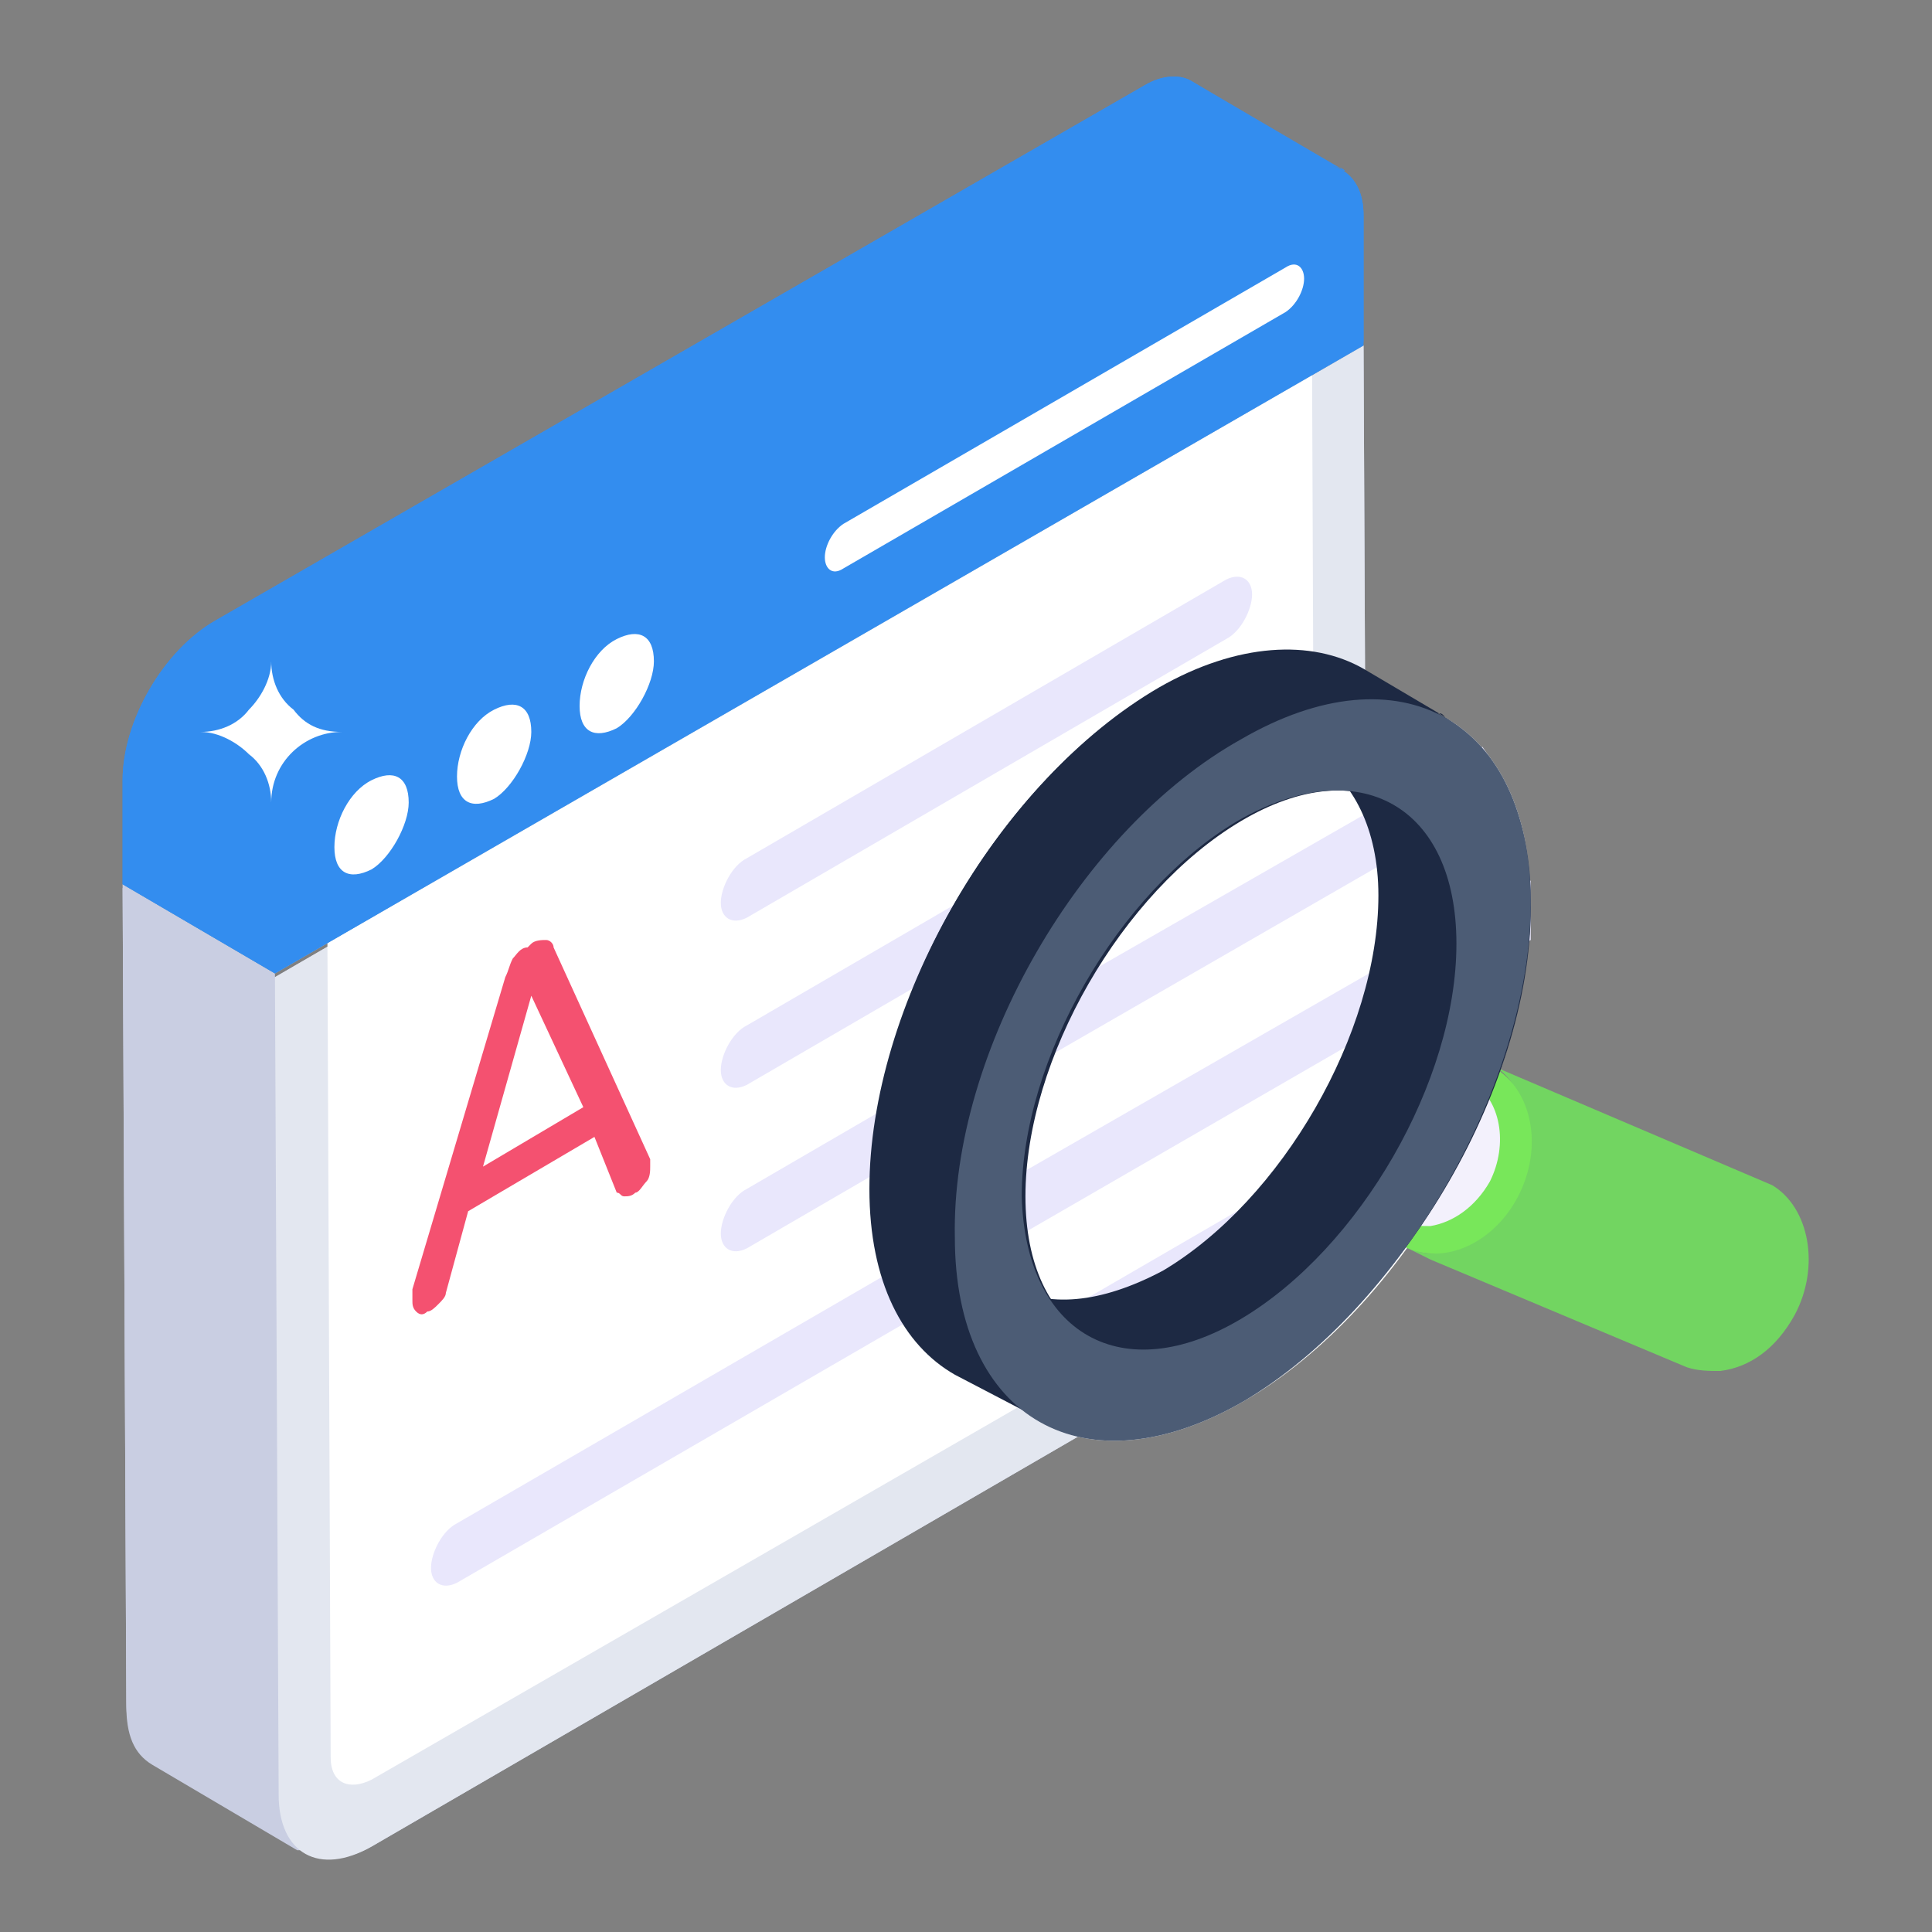 <svg xmlns="http://www.w3.org/2000/svg" fill="none" viewBox="0 0 70 70" height="70" width="70">
<rect x="0" y="0" width="70" height="70" fill="#808080" stroke="none"/>
<g id="fi_7722091">
<g id="_x39_5">
<g id="Group">
<g id="Group_2">
<g id="Group_3">
<path fill="#C9CEE2" d="M49.538 42.135C49.538 44.288 48.058 46.846 46.173 47.923L13.462 66.904C12.519 67.442 11.577 67.442 10.904 67.038C10.904 67.038 10.904 67.038 10.769 67.038L5.519 63.942C4.846 63.538 4.577 62.865 4.577 61.788L4.442 32.173L9.962 35.404L49.404 12.519L49.538 42.135Z" id="Vector"></path>
<path fill="#C9CEE2" d="M11.039 67.039L5.519 63.808C4.846 63.404 4.577 62.731 4.577 61.654L4.442 32.039L9.962 35.269L10.096 64.885C10.096 65.962 10.366 66.769 11.039 67.039Z" id="Vector_2"></path>
<path fill="#E3E7F0" d="M49.404 12.519L49.539 42.135C49.539 44.288 48.058 46.846 46.173 47.923L13.462 66.904C11.577 67.981 10.096 67.173 10.096 65.019L9.962 35.404L49.404 12.519Z" id="Vector_3"></path>
<path fill="white" d="M46.846 7.808C47.115 7.673 47.519 7.808 47.519 8.212L47.654 43.077C47.654 44.019 46.981 45.096 46.173 45.635L13.462 64.481C12.654 64.885 11.981 64.615 11.981 63.673L11.846 29.75C11.846 28.808 12.519 27.731 13.327 27.192L46.846 7.808Z" id="Vector_4"></path>
<path fill="#C3C7CF" d="M9.962 35.269L4.442 32.038L43.212 8.75L49.404 12.519L9.962 35.269Z" id="Vector_5"></path>
<g id="Group_4">
<path fill="#338DEF" d="M46.846 6.327C47.115 6.192 47.385 6.058 47.654 6.058C47.519 6.058 47.25 6.192 46.846 6.327Z" id="Vector_6"></path>
<path fill="#338DEF" d="M48.731 6.192C48.596 6.192 48.596 6.058 48.462 6.058C48.462 6.058 48.596 6.058 48.731 6.192C48.596 6.058 48.596 6.058 48.731 6.192Z" id="Vector_7"></path>
<path fill="#338DEF" d="M49.404 7.808C49.404 7 49.135 6.462 48.596 6.192C48.462 6.192 48.462 6.058 48.327 6.058C48.462 6.058 48.462 6.058 48.596 6.192L43.212 2.962C42.808 2.692 42.135 2.692 41.462 3.096L7.808 22.481C5.923 23.558 4.442 26.115 4.442 28.269V32.038L9.962 35.269L49.404 12.385V7.808ZM46.846 6.327C47.115 6.192 47.385 6.058 47.654 6.058C47.519 6.058 47.25 6.192 46.846 6.327Z" id="Vector_8"></path>
<path fill="#338DEF" d="M46.846 6.327C47.115 6.192 47.385 6.058 47.654 6.058C47.519 6.058 47.25 6.192 46.846 6.327Z" id="Vector_9"></path>
<path fill="#338DEF" d="M48.731 6.192C48.596 6.192 48.596 6.058 48.462 6.058C48.462 6.058 48.596 6.058 48.731 6.192C48.596 6.058 48.596 6.058 48.731 6.192Z" id="Vector_10"></path>
<path fill="#338DEF" d="M48.731 6.192C48.327 5.923 47.654 5.923 46.981 6.327L13.327 25.712C11.442 26.788 9.962 29.346 9.962 31.5V35.269L4.442 32.038V28.269C4.442 26.115 5.923 23.558 7.808 22.481L41.462 3.096C42.135 2.692 42.808 2.692 43.212 2.962L48.731 6.192Z" id="Vector_11"></path>
</g>
<path fill="#338DEF" d="M46.846 6.327C48.192 5.519 49.404 6.192 49.404 7.808V12.519L9.962 35.269V31.5C9.962 29.346 11.442 26.788 13.327 25.712L46.846 6.327Z" id="Vector_12"></path>
<path fill="white" d="M13.462 28.269C14.269 27.866 14.808 28.135 14.808 29.077C14.808 29.885 14.135 31.096 13.462 31.5C12.654 31.904 12.116 31.635 12.116 30.692C12.116 29.75 12.654 28.673 13.462 28.269Z" id="Vector_13"></path>
<path fill="white" d="M17.904 25.712C18.712 25.308 19.25 25.577 19.25 26.519C19.25 27.327 18.577 28.538 17.904 28.942C17.096 29.346 16.558 29.077 16.558 28.135C16.558 27.192 17.096 26.115 17.904 25.712Z" id="Vector_14"></path>
<path fill="white" d="M22.346 23.154C23.154 22.75 23.692 23.019 23.692 23.962C23.692 24.769 23.019 25.981 22.346 26.385C21.538 26.788 21 26.519 21 25.577C21 24.635 21.538 23.558 22.346 23.154Z" id="Vector_15"></path>
<path fill="white" d="M46.577 9.692C46.981 9.423 47.25 9.692 47.25 10.096C47.25 10.5 46.981 11.039 46.577 11.308L30.558 20.596C30.154 20.865 29.885 20.596 29.885 20.192C29.885 19.788 30.154 19.25 30.558 18.981L46.577 9.692Z" id="Vector_16"></path>
</g>
<path fill="white" d="M12.385 26.519C11.039 26.519 9.827 27.596 9.827 29.077C9.827 28.404 9.558 27.731 9.019 27.327C8.615 26.923 7.942 26.519 7.269 26.519C7.942 26.519 8.615 26.25 9.019 25.712C9.423 25.308 9.827 24.635 9.827 23.962C9.827 24.635 10.096 25.308 10.635 25.712C11.039 26.25 11.577 26.519 12.385 26.519Z" id="Vector_17"></path>
</g>
<g id="Group_5">
<path fill="#F45170" d="M23.558 42V42.269C23.558 42.404 23.558 42.673 23.423 42.808C23.288 42.942 23.154 43.212 23.019 43.212C22.885 43.346 22.75 43.346 22.616 43.346C22.481 43.346 22.481 43.212 22.346 43.212L21.538 41.192L16.962 43.885L16.154 46.846C16.154 46.981 16.019 47.115 15.885 47.25C15.75 47.385 15.616 47.519 15.481 47.519C15.346 47.654 15.212 47.654 15.077 47.519C14.942 47.385 14.942 47.25 14.942 47.115C14.942 46.981 14.942 46.846 14.942 46.712L18.308 35.404C18.442 35.135 18.442 35 18.577 34.731C18.712 34.596 18.846 34.327 19.116 34.327L19.25 34.192C19.385 34.058 19.654 34.058 19.788 34.058C19.923 34.058 20.058 34.192 20.058 34.327L23.558 42ZM17.5 42.269L21.135 40.115L19.25 36.077L17.5 42.269Z" id="Vector_18"></path>
</g>
<g id="Group_6">
<path fill="#E9E7FC" d="M44.423 21C44.962 20.731 45.365 21 45.365 21.538C45.365 22.077 44.962 22.884 44.423 23.154L27.058 33.25C26.519 33.519 26.116 33.25 26.116 32.711C26.116 32.173 26.519 31.365 27.058 31.096L44.423 21Z" id="Vector_19"></path>
<path fill="#E9E7FC" d="M44.423 27.058C44.962 26.788 45.365 27.058 45.365 27.596C45.365 28.134 44.962 28.942 44.423 29.211L27.058 39.307C26.519 39.577 26.116 39.307 26.116 38.769C26.116 38.231 26.519 37.423 27.058 37.154L44.423 27.058Z" id="Vector_20"></path>
<path fill="#E9E7FC" d="M44.423 32.981C44.962 32.711 45.365 32.981 45.365 33.519C45.365 34.057 44.962 34.865 44.423 35.135L27.058 45.231C26.519 45.5 26.116 45.231 26.116 44.692C26.116 44.154 26.519 43.346 27.058 43.077L44.423 32.981Z" id="Vector_21"></path>
<path fill="#E9E7FC" d="M44.423 39.038C44.962 38.769 45.365 39.038 45.365 39.577C45.365 40.115 44.962 40.923 44.423 41.192L16.558 57.346C16.019 57.615 15.616 57.346 15.616 56.808C15.616 56.269 16.019 55.462 16.558 55.192L44.423 39.038Z" id="Vector_22"></path>
</g>
</g>
<g id="Group_7">
<g id="Group_8">
<path fill="white" d="M55.462 32.712C55.462 39.308 50.885 47.385 45.096 50.75C39.308 54.115 34.596 51.423 34.596 44.827C34.596 38.231 39.173 30.154 44.962 26.788C50.75 23.423 55.462 26.115 55.462 32.712Z" id="Vector_23"></path>
</g>
<g id="Group_9">
<g id="Group_10">
<path fill="#E9E7FC" d="M54.654 28.673L35.269 39.846C35.538 38.904 35.942 37.962 36.346 37.019L53.712 27.058C53.981 27.462 54.385 28 54.654 28.673Z" id="Vector_24"></path>
</g>
<g id="Group_11">
<path fill="#E9E7FC" d="M55.462 32.712V34.058L34.731 46.039C34.731 45.635 34.596 45.231 34.596 44.693C34.596 44.423 34.596 44.154 34.596 43.885L55.462 31.904V32.712Z" id="Vector_25"></path>
</g>
<g id="Group_12">
<path fill="#E9E7FC" d="M54.25 39.577C54.25 40.115 53.846 40.788 53.442 41.192C53.039 41.596 53.308 41.192 53.308 41.327L36.75 50.885C36.346 50.481 35.942 49.942 35.539 49.269L53.173 39.038C53.577 38.769 53.981 38.904 54.115 39.308C54.25 39.308 54.25 39.442 54.25 39.577Z" id="Vector_26"></path>
</g>
</g>
<g id="Group_13">
<g id="Group_14">
<g id="Group_15">
<g id="Group_16">
<g id="Group_17">
<g id="Group_18">
<g id="Group_19">
<g id="Group_20">
<g id="Group_21">
<g id="Group_22">
<g id="Group_23">
<g id="Group_24">
<g id="Group_25">
<path fill="#72D561" d="M65.019 47.654C64.346 48.865 63.404 49.538 62.327 49.673C61.923 49.673 61.519 49.673 61.115 49.538L51.827 45.635L51.019 45.231C51.423 45.365 51.827 45.5 52.231 45.365C53.307 45.231 54.384 44.558 54.923 43.346C55.461 42.269 55.596 41.058 55.192 39.981C54.923 39.442 54.654 38.904 54.115 38.635L64.211 42.942C65.558 43.75 65.961 45.904 65.019 47.654Z" id="Vector_27"></path>
</g>
<g id="Group_26">
<path fill="#78E75A" d="M55.147 43.044C55.936 41.198 55.356 39.179 53.851 38.537C52.346 37.894 50.487 38.87 49.698 40.717C48.909 42.563 49.49 44.582 50.994 45.224C52.499 45.867 54.358 44.891 55.147 43.044Z" id="Vector_28"></path>
</g>
</g>
</g>
</g>
</g>
</g>
</g>
</g>
</g>
</g>
</g>
</g>
<g id="Group_27">
<g id="Group_28">
<g id="Group_29">
<g id="Group_30">
<g id="Group_31">
<g id="Group_32">
<g id="Group_33">
<g id="Group_34">
<g id="Group_35">
<g id="Group_36">
<g id="Group_37">
<g id="Group_38">
<path fill="#F3F1FC" d="M53.308 39.173L49.539 37.558V43.75L50.885 44.289C51.154 44.423 51.558 44.423 51.827 44.423C52.635 44.289 53.442 43.75 53.981 42.808C54.654 41.462 54.385 39.846 53.308 39.173Z" id="Vector_29"></path>
</g>
</g>
</g>
</g>
</g>
</g>
</g>
</g>
</g>
</g>
</g>
</g>
<g id="Group_39">
<g id="Group_40">
<g id="Group_41">
<path fill="#1D2943" d="M53.173 34.192C53.173 39.173 49.269 45.769 44.962 48.192C42.808 49.404 40.654 49.404 39.308 48.462L36.481 46.577C37.962 47.385 39.846 47.25 42.135 46.039C46.442 43.481 49.942 37.423 49.942 32.442C49.942 30.019 49 28.269 47.654 27.462L50.615 29.212C51.962 30.019 53.173 31.635 53.173 34.192Z" id="Vector_30"></path>
</g>
<g id="Group_42">
<path fill="#1D2943" d="M42.808 28.135C42.135 28.673 41.462 29.346 40.789 30.019C41.462 29.346 42.135 28.808 42.808 28.135Z" id="Vector_31"></path>
<path fill="#1D2943" d="M45.5 26.385C45.231 26.519 45.096 26.654 44.827 26.789C45.096 26.654 45.365 26.519 45.5 26.385Z" id="Vector_32"></path>
</g>
<g id="Group_43">
<path fill="#1D2943" d="M44.962 26.789C45.231 26.654 45.365 26.519 45.635 26.385C45.365 26.519 45.096 26.654 44.962 26.789Z" id="Vector_33"></path>
<path fill="#1D2943" d="M52.096 25.846C52.231 25.846 52.231 25.846 52.365 25.981L49.404 24.231C47.519 23.154 44.827 23.288 42 24.904C36.212 28.269 31.5 36.346 31.635 42.942C31.635 46.308 32.846 48.596 34.731 49.673L37.558 51.288C39.442 52.5 42.135 52.365 45.096 50.615C50.885 47.25 55.596 39.173 55.462 32.577C55.462 29.346 54.115 26.923 52.096 25.846ZM44.962 26.788C45.231 26.654 45.365 26.519 45.635 26.385C45.365 26.519 45.096 26.654 44.962 26.788ZM44.962 47.788C40.654 50.346 37.154 48.327 37.154 43.346C37.154 38.365 40.654 32.308 44.962 29.75C49.269 27.192 52.769 29.212 52.769 34.192C52.769 39.173 49.269 45.231 44.962 47.788Z" id="Vector_34"></path>
</g>
<g id="Group_44">
<path fill="#1D2943" d="M52.365 25.981C50.481 24.904 47.788 25.039 44.962 26.654C39.173 30.019 34.462 38.096 34.596 44.692C34.596 48.058 35.808 50.346 37.692 51.423L34.596 49.808C32.712 48.731 31.5 46.442 31.5 43.077C31.5 36.481 36.077 28.404 41.865 25.039C44.827 23.423 47.385 23.154 49.269 24.366L52.365 25.981Z" id="Vector_35"></path>
</g>
<g id="Group_45">
<path fill="#4C5C75" d="M44.962 26.788C50.75 23.423 55.462 26.115 55.462 32.712C55.462 39.308 50.75 47.385 45.096 50.75C39.308 54.115 34.596 51.423 34.596 44.827C34.462 38.096 39.173 30.019 44.962 26.788ZM44.962 47.788C49.269 45.231 52.769 39.173 52.769 34.192C52.769 29.212 49.269 27.192 44.827 29.75C40.519 32.308 37.019 38.365 37.019 43.346C37.154 48.327 40.654 50.346 44.962 47.788Z" id="Vector_36"></path>
</g>
</g>
</g>
</g>
</g>
</g>
</g>
</svg>
